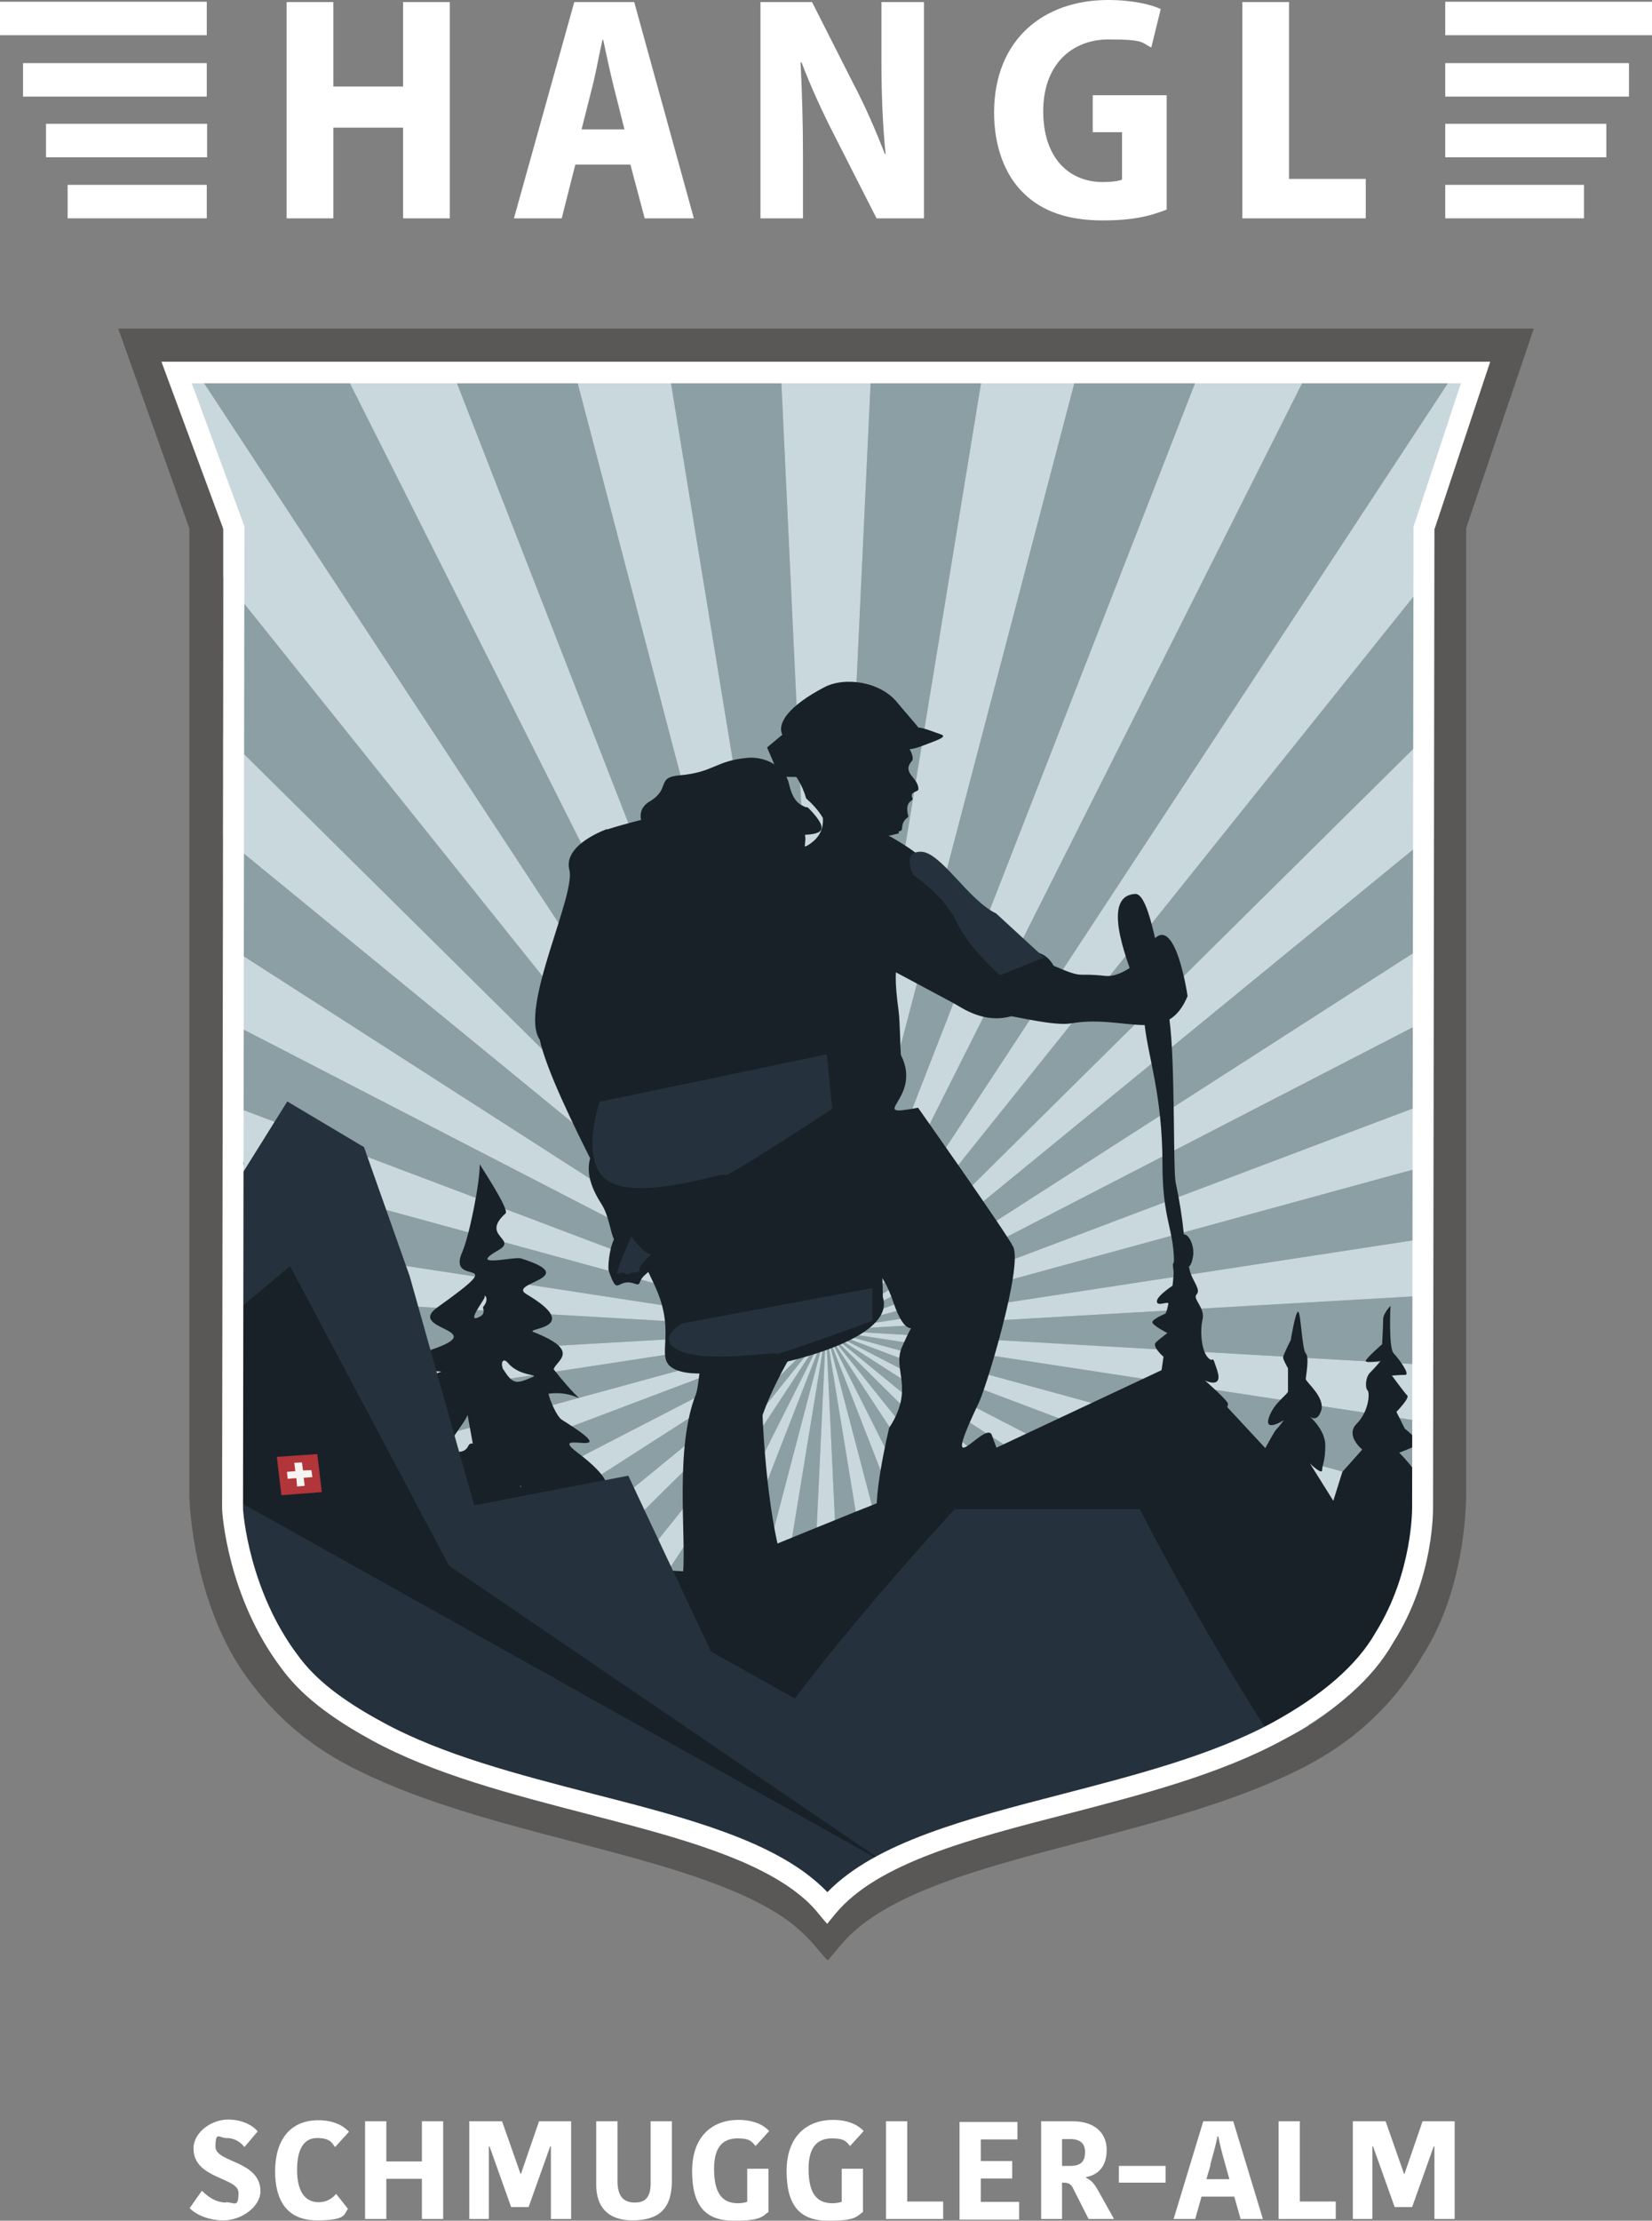 <?xml version="1.0" encoding="UTF-8"?>
<svg xmlns="http://www.w3.org/2000/svg" xmlns:xlink="http://www.w3.org/1999/xlink" id="Ebene_1" data-name="Ebene 1" version="1.1" viewBox="0 0 473.8 636.7">
  <rect x="0" y="0" width="473.8" height="636.7" fill="#808080" stroke="none"/>
  <defs>
    <style>
      .cls-1 {
        clip-path: url(#clippath);
      }

      .cls-2 {
        fill: #182128;
      }

      .cls-2, .cls-3, .cls-4, .cls-5, .cls-6, .cls-7, .cls-8, .cls-9, .cls-10 {
        stroke-width: 0px;
      }

      .cls-3 {
        fill: none;
      }

      .cls-4 {
        fill: #25323d;
      }

      .cls-5 {
        fill: #b13539;
      }

      .cls-11 {
        clip-path: url(#clippath-1);
      }

      .cls-6 {
        fill: #595857;
      }

      .cls-7 {
        fill: #8b9fa5;
      }

      .cls-8 {
        fill: #c9d8dc;
      }

      .cls-9 {
        fill: #f6f4f2;
      }

      .cls-10 {
        fill: #fff;
      }
    </style>
    <clipPath id="clippath">
      <path class="cls-3" d="M40.8,99l18.4,51.6v278.1s.7,30.1,16.7,50.8c6,8.1,14.3,15.9,25.5,21.9,38.9,20.9,98.8,24.7,127.5,45.3,3.2,2.3,5.9,4.8,8.2,7.6,0,0,0,0,0,0,0,0,.2.2.3.3,23.3-27.7,92.7-29.7,136.1-53,14.7-7.9,24.2-18.7,30.5-29.5,12.1-18.8,11.7-44,11.7-44V150.6l17.5-51.6H40.8Z"></path>
    </clipPath>
    <clipPath id="clippath-1">
      <path class="cls-3" d="M42,95.2l22,47.7,2.8,300.3,18.4,34.8s26.2,21,35.4,23.2c9.2,2.2,45.4,13.8,51,15.2,5.7,1.4,35.4,10.9,35.4,10.9l29.1,18.8s8.5-11.6,65.9-27.5c57.4-15.9,63.8-19.6,70.2-23.2,6.4-3.6,32.6-26.8,34.7-47.8,2.1-21,1.4-77.6,1.4-77.6v-218.9l24.1-55.8H42Z"></path>
    </clipPath>
  </defs>
  <g class="cls-1">
    <polygon class="cls-7" points="236.9 381.4 115.7 1121.5 201.6 1130.5 236.9 381.4"></polygon>
    <polygon class="cls-7" points="236.9 381.4 -35.5 1080.1 46.6 1106.8 236.9 381.4"></polygon>
    <polygon class="cls-7" points="236.9 381.4 -174.9 1008.2 -100.1 1051.4 236.9 381.4"></polygon>
    <polygon class="cls-7" points="236.9 381.4 -296.2 908.9 -232 966.7 236.9 381.4"></polygon>
    <polygon class="cls-7" points="236.9 381.4 -394.2 786.5 -343.5 856.4 236.9 381.4"></polygon>
    <polygon class="cls-7" points="236.9 381.4 -464.7 646.5 -429.6 725.4 236.9 381.4"></polygon>
    <polygon class="cls-7" points="236.9 381.4 -504.5 494.8 -486.5 579.3 236.9 381.4"></polygon>
    <polygon class="cls-7" points="236.9 381.4 -511.8 338.2 -511.8 424.5 236.9 381.4"></polygon>
    <polygon class="cls-7" points="236.9 381.4 -486.5 183.5 -504.5 267.9 236.9 381.4"></polygon>
    <polygon class="cls-7" points="236.9 381.4 -429.6 37.4 -464.7 116.3 236.9 381.4"></polygon>
    <polygon class="cls-7" points="236.9 381.4 -343.5 -93.7 -394.2 -23.8 236.9 381.4"></polygon>
    <polygon class="cls-7" points="236.9 381.4 -232 -204 -296.2 -146.2 236.9 381.4"></polygon>
    <polygon class="cls-7" points="236.9 381.4 -100.1 -288.7 -174.9 -245.5 236.9 381.4"></polygon>
    <polygon class="cls-7" points="236.9 381.4 46.6 -344.1 -35.5 -317.4 236.9 381.4"></polygon>
    <polygon class="cls-7" points="236.9 381.4 201.6 -367.8 115.7 -358.8 236.9 381.4"></polygon>
    <polygon class="cls-7" points="236.9 381.4 358.1 -358.8 272.2 -367.8 236.9 381.4"></polygon>
    <polygon class="cls-7" points="236.9 381.4 509.3 -317.4 427.2 -344.1 236.9 381.4"></polygon>
    <polygon class="cls-7" points="236.9 381.4 648.7 -245.5 573.9 -288.7 236.9 381.4"></polygon>
    <polygon class="cls-7" points="236.9 381.4 770 -146.2 705.8 -204 236.9 381.4"></polygon>
    <polygon class="cls-7" points="236.9 381.4 868 -23.8 817.3 -93.7 236.9 381.4"></polygon>
    <polygon class="cls-7" points="236.9 381.4 938.5 116.3 903.4 37.4 236.9 381.4"></polygon>
    <polygon class="cls-7" points="236.9 381.4 978.3 267.9 960.3 183.5 236.9 381.4"></polygon>
    <polygon class="cls-7" points="236.9 381.4 985.7 424.5 985.7 338.2 236.9 381.4"></polygon>
    <polygon class="cls-7" points="236.9 381.4 960.3 579.3 978.3 494.8 236.9 381.4"></polygon>
    <polygon class="cls-7" points="236.9 381.4 903.4 725.4 938.5 646.5 236.9 381.4"></polygon>
    <polygon class="cls-7" points="236.9 381.4 817.3 856.4 868 786.5 236.9 381.4"></polygon>
    <polygon class="cls-7" points="236.9 381.4 705.8 966.7 770 908.9 236.9 381.4"></polygon>
    <polygon class="cls-7" points="236.9 381.4 573.9 1051.4 648.7 1008.2 236.9 381.4"></polygon>
    <polygon class="cls-7" points="236.9 381.4 427.2 1106.8 509.3 1080.1 236.9 381.4"></polygon>
    <polygon class="cls-7" points="236.9 381.4 272.2 1130.5 358.1 1121.5 236.9 381.4"></polygon>
    <polygon class="cls-8" points="236.9 381.4 46.6 1106.8 115.7 1121.5 236.9 381.4"></polygon>
    <polygon class="cls-8" points="236.9 381.4 -100.1 1051.4 -35.5 1080.1 236.9 381.4"></polygon>
    <polygon class="cls-8" points="236.9 381.4 -232 966.7 -174.9 1008.2 236.9 381.4"></polygon>
    <polygon class="cls-8" points="236.9 381.4 -343.5 856.4 -296.2 908.9 236.9 381.4"></polygon>
    <polygon class="cls-8" points="236.9 381.4 -429.6 725.4 -394.2 786.5 236.9 381.4"></polygon>
    <polygon class="cls-8" points="236.9 381.4 -486.5 579.3 -464.7 646.5 236.9 381.4"></polygon>
    <polygon class="cls-8" points="236.9 381.4 -511.8 424.5 -504.5 494.8 236.9 381.4"></polygon>
    <polygon class="cls-8" points="236.9 381.4 -504.5 267.9 -511.8 338.2 236.9 381.4"></polygon>
    <polygon class="cls-8" points="236.9 381.4 -464.7 116.3 -486.5 183.5 236.9 381.4"></polygon>
    <polygon class="cls-8" points="236.9 381.4 -394.2 -23.8 -429.6 37.4 236.9 381.4"></polygon>
    <polygon class="cls-8" points="236.9 381.4 -296.2 -146.2 -343.5 -93.7 236.9 381.4"></polygon>
    <polygon class="cls-8" points="236.9 381.4 -174.9 -245.5 -232 -204 236.9 381.4"></polygon>
    <polygon class="cls-8" points="236.9 381.4 -35.5 -317.4 -100.1 -288.7 236.9 381.4"></polygon>
    <polygon class="cls-8" points="236.9 381.4 115.7 -358.8 46.6 -344.1 236.9 381.4"></polygon>
    <polygon class="cls-8" points="236.9 381.4 272.2 -367.8 201.6 -367.8 236.9 381.4"></polygon>
    <polygon class="cls-8" points="236.9 381.4 427.2 -344.1 358.1 -358.8 236.9 381.4"></polygon>
    <polygon class="cls-8" points="236.9 381.4 573.9 -288.7 509.3 -317.4 236.9 381.4"></polygon>
    <polygon class="cls-8" points="236.9 381.4 705.8 -204 648.7 -245.5 236.9 381.4"></polygon>
    <polygon class="cls-8" points="236.9 381.4 817.3 -93.7 770 -146.2 236.9 381.4"></polygon>
    <polygon class="cls-8" points="236.9 381.4 903.4 37.4 868 -23.8 236.9 381.4"></polygon>
    <polygon class="cls-8" points="236.9 381.4 960.3 183.5 938.5 116.3 236.9 381.4"></polygon>
    <polygon class="cls-8" points="236.9 381.4 985.7 338.2 978.3 267.9 236.9 381.4"></polygon>
    <polygon class="cls-8" points="236.9 381.4 978.3 494.8 985.7 424.5 236.9 381.4"></polygon>
    <polygon class="cls-8" points="236.9 381.4 938.5 646.5 960.3 579.3 236.9 381.4"></polygon>
    <polygon class="cls-8" points="236.9 381.4 868 786.5 903.4 725.4 236.9 381.4"></polygon>
    <polygon class="cls-8" points="236.9 381.4 770 908.9 817.3 856.4 236.9 381.4"></polygon>
    <polygon class="cls-8" points="236.9 381.4 648.7 1008.2 705.8 966.7 236.9 381.4"></polygon>
    <polygon class="cls-8" points="236.9 381.4 509.3 1080.1 573.9 1051.4 236.9 381.4"></polygon>
    <polygon class="cls-8" points="236.9 381.4 358.1 1121.5 427.2 1106.8 236.9 381.4"></polygon>
    <polygon class="cls-8" points="236.9 381.4 201.6 1130.5 272.2 1130.5 236.9 381.4"></polygon>
  </g>
  <path class="cls-6" d="M237.4,562l-.3-.3h-.1c0,.1-3.7-4.3-3.7-4.3-2-2.3-4.4-4.5-7.4-6.8-14.3-10.2-37.3-16.2-61.7-22.6-22.7-5.9-46.2-12.1-65.2-22.3-10.8-5.8-19.9-13.7-27.1-23.3-16.7-21.7-17.6-52.3-17.6-53.6h0V151.5l-20.4-57.3h406l-19.4,57.2v276.6c0,1,.3,26.7-12.4,46.5-7.7,13.3-18.6,23.8-32.3,31.2-19,10.2-42.5,16.3-65.2,22.3-29.4,7.7-57.1,14.9-69.4,29.6l-3.7,4.4ZM237,546.6l.5.6c15.3-14.3,42.2-21.3,70.5-28.6,22.2-5.8,45.1-11.8,63.1-21.4,12.1-6.5,21.7-15.8,28.6-27.6v-.2c11.3-17.3,11.1-41,11.1-41.3V149.8l15.6-45.9H47.7l16.3,45.9v278.8c0,1.2,1.1,29.1,15.7,47.9,6.4,8.6,14.4,15.5,23.9,20.6,18,9.7,40.9,15.7,63.1,21.4,25.3,6.6,49.2,12.8,65,24.1,1.9,1.4,3.6,2.8,5.1,4.2l.3-.3Z"></path>
  <g class="cls-11">
    <path class="cls-2" d="M37.6,371.5s-.9,4.1-1.6,4.9c-.8.9-.9,3.5-.4,4s.7,2.7-1.1,3.2c-1.8.5-2.4,1.4-1.7,2.1.7.7,3.2,1.2,3.2,1.2,0,0-4.6,2.6-3.6,3.6,1,1,2.8,3.2,2.8,3.2,0,0,.7,1.6-1.1,3.4-1.8,1.8-4.9,2.7-3.8,3.8,1.1,1,4.6,0,4.6,0,0,0,1.5,2.8,0,4.4-1.3,1.3-5,3.7-5.7,5.1.6,2,1.1,4,1.9,6.1h3.6s.5,3.3-.9,4.7l-.6.6c4.8,11.8,12.3,22.4,21.8,31l9.3,3.9s4.2-10.6,2.2-12.6c-2-2-6.2-3.3-6.2-3.3,2.1-.6,4.2-.9,6.2-1.2,1.8,0,5.2,1.2,5.2-1.5s-9.1-10.7-9.7-11.3c-.6-.6.9-.4,2.8-2.3,1.7-1.6,1.8-4.3.3-6-1.3-1.3-5.9-4.9-5.9-4.9,0,0,4.3-5.9,2.5-7.6-1.8-1.7-3.2-5.7-3.2-5.7,0,0,3.1-1,.7-3.5-2.5-2.5-4.1-4.6-4.1-5.6s1.2-.4,1.2-2.1-3.7-3.5-3.7-3.5c0,0,2.8,1.3,2.8,0s-2.2-4.4-2.7-4.9-.7-1.9-.7-3.8,0-3.8-1.3-3.8-2.8,5.2-2.8,6.2-1.4,7-.9,7.7c.6.7.9,4,.3,4.5-.6.6-4,2.3-2.3,4,1.7,1.7,2.6.9,2.6.9,0,0-.9,3.4-1.3,3.4s-2.1-1.5-2.1-1.5l1.2-1.2s-2-2.5-2-3,1.7-1.3,1.7-3-3.5-3.8-3.5-3.8c1.1.2,2.3-.6,2.5-1.8v-.4c0-2.5-3-3.7-3-3.7,0,0,2.3,0,2.3-1.2s-2.5-3.7-2.5-3.7c-.5-1.4-.9-2.8-1.1-4.4,0-1.5,0-2.6-2.3-.5"></path>
    <path class="cls-2" d="M63.5,319.3c-.8,0-1.2,2.8-1.2,3.7s0,4.6-.9,5.6c-.9.9-1.6,2.3-.9,3,.7.8,2.5.3,2.5.3,0,0-3.8,2.2-3.8,3.8s1.1,5.6,2.3,4.4c.7-.7,1.5-1.1,2.5-1.2-.3,2.7-1.4,5.1-3.2,7.1-2.9,2.9-4.9,6.2-4,6.8.9.7,6.2-1.6,6.2-1.6-1.7,2.4-3.2,4.9-4.6,7.5-.9,1.9-2.6,5-.4,5,1.6,0,3.2-.6,4.6-1.3,0,0-1.8,4.7-4.4,7.4-1.6,1.8-2.6,4.1-2.6,6.4,0,0-.4,5.2,1.8,3,2.2-2.2,2.8,0,2.8,0,0,0-.9-.4-3.3,3.3-1.7,2.6-3,5.3-4,8.2l2.7,9.9,1.9,11.1s29.2,3,31.7-7.1c1.6-6.2-10.6-15.9-11.3-16.7-.6-.5-1.1-.9-1.8-1.3,0,0,1.6,1,3.4-.9,1.8-1.9.5-4.7-.9-6-1.5-2.1-2.7-4.4-3.1-6.9,0-1.2,1.9-1.2,2.7-2.1.9-.9.3-4.4-.4-5-.7-.7-3.8-4.3-5.3-5.9-.9-.8-1.4-1.9-1.3-3.1,0,0,3.1,0,3.7,0s1.6-2.4,0-4.1c-1.7-1.7-5-4.6-5-4.6,0,0,2.5.3,2.5-1.8s-2.1-4.1-2.1-4.1c.7-.3,1-.9,1.1-1.6,0-1.2-2.1-2.8-2.1-2.8l-.9-3.1s1.5,0,1.5-1-2.7-5.5-2.7-5.5c-.3-.8-.5-1.6-.6-2.5,0-.8-.2-1.6-.4-2.4-.3-.2-2.2-4-2.6-4"></path>
    <path class="cls-2" d="M335.9,445s10.8-.9,17.2.9c6.4,1.8-12.3,5.7,12.5,4.9,7-.2,8.6,1.1,13.7-2.3,1.9-1.2,20.8,19.2,25.5,19.6,11.6-2,4.3-30.5,1.6-45.3-1.4-2.3-3.2-4.4-5.1-6.3,0,0,4.8-1.8,5.5-2.5.7-.7-3.9-4.4-3.9-4.4l-2.4-4.8s3.9-4,3.1-4.7c-.8-.8-4.4-5.7-4.4-5.7,0,0,2.2-.2,3.8-.2s-1.8-4.6-3.3-6.2c-1.5-1.5-.9-13.6-.9-13.6,0,0-2.1,2.2-2.1,3.8s-.3,7.2-.3,7.2c0,0-4.7,4.1-4.7,4.8s4.3,0,4.3,0c0,0-1.8,2.1-3.1,3.4-1.3,1.3-1.4,4.3-.7,5,.8.8.3,6.2-3.1,9.6-3.4,3.4,1.6,7.4,1.6,7.4l-5.7,6.4-2.6,8.3-6.7-10.7s3.5,3.4,3.5,1.9.9-2.5.9-7.1-4.7-8.5-4.7-8.5c0,0,2.2,2.4,3.5-1.4,1.3-3.8-4.4-8.3-4.4-9.1s1.1-6.2,0-7.4c-1.1-1.1-1.4-11.9-2.2-11.9s-2.1,8.1-2.1,8.1c0,0-2.2,4.3-2.2,5s1.4,3.1,1.4,3.1v6.6c0,.9-4.1,3.3-5.5,7.6-1.4,4.3,4.3.7,4.3.7,0,0-1.4,1.9-2.2,2.7-.8.8-5.8,10.3-5.8,10.3,0,0-2.2,3.6-2.2,1.7s-.2-2.1-.5-3.1c0,0-1.9-5.3-1.1-6.2.8-.9-2.1-4.8-3.3-4.8s-3.8-2.5-2.8-2.5,1.9-1.9,1.9-2.8-6.6-6.7-6.6-6.7c0,0,5.3,2.6,3.5-2.9-1.8-5.5-.7-1.7-2.6-3.6-1.9-1.9-2.4-7.6-1.6-11,.8-3.4-3-5.9-1.7-7.2s-1.2-3.9-1.9-6.6c-.7-2.7,0,0,.8-3.9.8-3.9-1.8-7.8-3.1-6.4-1.3,1.3-.5,5.8-.5,5.8,0,0-2.1,1.6-2.1,2.6s.7,5.5.7,5.5c0,0-5.3,3.3-5.3,5s3.3-.2,3.3.7c-.2.9-.4,1.9-.8,2.8,0,0-3.8,1.6-3.8,2.5s4.3,3.1,4.3,3.1c-1.1.9-2.3,1.7-3.3,2.7-1.2,1.2,2.2,4.1,2.2,4.1l-4.7,32.1,6.8,24.1Z"></path>
    <path class="cls-2" d="M254.6,239.5c.5.3.9.4,1.2.6,13.1,7.7,7,6.3,15.1,14.9,4.9,5.1,14.1,10.8,15,12,6.7,8.7,12.2,2.8,16.3,9.9,9.1,3.9,5.9,1.9,14.7,2.9,5.1.6,11-5.3,11.4-6.1,8-17.7,12.3,11.8,12.3,11.9-1.4,3.4-3.2,5.5-5.2,6.7,1.7,12.5,1,43.2,1.8,46.8,4.7,22.3,1.7,28.4,2.8,49,.5,7.6,0,10.7-.6,12.3,9.5,3.7,14.3,16.5,29.5,34.2,25.3,29.4,48.6,61.9,68.6,80.4.6.6-24.6-9-27.7-8-19.8,6.3-36.7-28.7-35.2-34.6,8.6-33.2,2.8-3.2-27.1-23-21.3-14,4.7,4.4-14.5,21.9-28.1,25.8,2.3,23-14.2,30.9-56.1,26.9-26.8,4.6-26.8-6.9-16.9-13.2,1.7-11.2,5.4-41.1,3.8-30.8-31.8,29.6-57.9,36.5-46.5,12.3-9.7,9.2-37,21.8-39.2,18-15,18.7-28.1,23.9-62.6,25-36.7,8.2-23-24.1,16.8-39.5-14.7-12.2-14.9-12-32.9,44.2-29.8,24.8-85.6,44.6-46.3,16.5,19.8-23.3,22.9-24.7,8.7-3.7,18.8-12.1,29.1-21.9-12,.5,15.8-16.7,7.3-13.7-14.9,5.3-35.5,12.5-17.2-5.3,16.5-16,7.1-7.5,3.1-9.4-7.8-3.7,9.3-.1.8-8.4-2.9-2.8,10.7-10.1,10.7-10,5.7,4.1-14.2,4.1-17.3,3-.8-2.7-2.3-6.2.6-7.4,34.3-15.1,8.7-8.4,9.1-10.5,19-7.8,1.1-4.6,12.3-9.4,21.4-9.2-1.5-1.9-8.2-8.2-2.4-2.3,16.5-7.9,19.6-7.9,3.6,0,1-3.7,1-3.7-30.4,2.6.8-8.2.9-8.1-5.3-6,3.2-6,.3-6.1-9.3-.4-4.1-5.6-4.1-5.6,21.2-6.6-5.9-6,3.7-12.8,22.3-15.9,2.3-5.1,7.1-15.9,1.9-4.3,5-19.4,5-25.1,0,.2,8.6,13,7.4,14.1-7.3,6.5,3.6,7.3-2,10.5-9.3,5.3,4.4,1.8,6.4,2.4,17.9,5.6-3.9,6.9,1.5,10.2,16.9,10-.7,9.8,2.1,10.9,14,5.5,6.4,8.2,5.8,10.7,11,14,8.5,5.6-1.5,7,.4,1.9,2.4,6.6,3.9,7.5,19.7,12.3-4.9,2.3,4.2,9.2,19,14.3,1.3,13.3-1,12.2-1.3,10.2,28.8,6,15.2,13.1-5,2.6,11.3,9.2-.8,8.6-13.2-.7,10.9,5.1,1.5,6.6-1.3.2-.2,1.2,1.7,2.6,1.7-1.7,4.2-3.3,9.8-2.9,2.3.1,4.8,0,7.4-.2-.4-5.5-2.9-.2-3.3-5.1.9-11.6-2.4-36.1,3.7-51.5,1-2.4,1.6-16,3.3-17.1-.3-3.5.3-11.3,2.1-20.3,3.3-16.1-5-21.5-.9-36,.1-.3,1.2-1.3,1.6-1.7,5.8,1,6.6-5.1,8.9-5.2,22.8-1.3,20.7-15.2,14.7-6.4-1.9,2.7-26.1,8.4-27.8,7.1-.3-.3-.7-.5-1-.8-1.5,4.1-18.4,14.5-17.6,22.1,1.4,13.2,3.8,10.7,2.4,10.6,1.1,3.1,2.4,0,1.5,4.9-.9,5.3,4.2,3.4-1.9,8.7-2.1,1.9-.8,3.2-3,2.4-5.1-1.7-4.6,4.2-7.3-3.6-.3-.7,0-6,1.5-9.1-1.1-2.1-1.4-6.6-3.6-10.1-12.7-19.6,12-21.9,9.9-33.2-3.6-20,.5-18.6,2.3-21.8,0-1,.2-2.2.4-3.4-.4-.3.5-.9.1-1.3h.1c1.2-5.4-2.1-9.6-2-9.6,0-.4,1.3-6.9,1.3-8.8-.5-19.5,12.4-4.7,11.9-9.2-1.2-10.2-2.1-3.2.4-10.5-2.8,1.7-2.3-.5-6.6,1.4-10.4,4.6-9.4-5.6-9.1-5.9,4-4.1,2.7-2.6,3.5-5.7-1.4-2.4-1.6-5.5,1.6-7.4,6.2-3.7,1.7-6.9,8.6-7.5,9.9-.9,10.2-4.1,19.2-5,5.3-.6,11.1,2.5,12.2,7.5,1.2,5.2,3.2,5.9,4.7,6.6.3,0,.6,0,.9.3,6.6,6.8,3.7,7.6-2.9,7.7,1,1.3.9,4.1,2.6,3,3.7-2.2,4.6-5.1,4.4-7.9-1.3-2.2-3-4-4.8-5.6-1.5-5.3-4.6-8.8-7.5-11.9.2-.2.4-.4.6-.6,2-2,5.3-1.8,7.8-1.5.1-.4-7.8-3.3-7.5-3.8-2.2-3.6,1.8-8.8,11.7-14,5.9-3.2,16.3-1.7,21.1,4.4,1.4,1.7,5.1,5.9,6,7.1,1.3,0,4,1.1,6.3,1.9,2.3.7-.9,1.7-4,2.9-1.6.6-6.1,2.5-6.3.5-.3-2.7,3.2,3,2.2,4.2-3.2,3.6,1.9,4.8,1.8,8.2,0,.8-2.7.6-1.7,2.6.4.9-2.4.5-1.2,5.1.2.5-1.6.6-1.8,3.5,0,.5-.3.8-.8.8-.3.2-.2.4,0,.6-1.2.3-2.3.6-3.3.8M160.3,452.9c.5.3,1,.5,1.4.8,1.9,1.5,3.5,2.8,5,3.9-.1-.6-.4-1.7-1.1-3.1-1.8-3.9,7.2.2-5.9-6l-1.2,1.4c.5,1,1.1,2,1.8,3M139,371.9c.1.6-5.9,8.1-1.2,5.5,1.1-.6,1-1.6.7-2.6,2.1-2.4.3-4,.5-2.9M158.1,448.7c0,.3.2.6.3.9l-.3-.9ZM158.4,449.6c0,.1.1.3.1.3v-.3ZM159.7,448.5l-.4-.2.4.2ZM134.1,405.6h0c0,0,0,0,0,0ZM147.4,448.9c-10.8,4.1-15.8,16.2-2.6,9,3.3-1.7-1.5-2.4,3.9-5.1,1.4-.6-.1-3.6-1.1-4.6v.6ZM141.1,440.8c-12.9,12-6.3,4.4-14.4,10-1,.7-.1,4.2,7.7,0,8.7-4.6,3-6.6,6.7-10M134.5,434.7c-8.2,1.2-6.7,10.7-.7,2.8.7-1,.8-2.4-.1-3.2l.8.4ZM149.3,425.7c-1.2,5.7,12.3,11.3,4.8,13.4-4.3,1.3-14.8-18.5-4.6-12.7l-.3-.8ZM134.2,405.1c0,.2,0,.3-.1.5v-.5ZM134.1,405.7c-1,3-9,10.8-2.9,10.6,3.8-.1,2.5-2.8,4.4-2.4,2.4.6,3.7-.6,2-3.2,1.7,2.6.5,3.8-2,3.2l-1.5-8.2ZM144.3,392.5c2.8,4.6,3.9,4.2,8,2.5,3.1-1.2-3,0-6.6-4.2-1.2-1.5-2.3-.6-1.4,1.9h0ZM211.5,240.7c-.8.3-2.2.6-3.5.7-1.5.4-2.9.8-4.1,1.3-.4,6.7,16.9,1.6,18.8-.4,1.4-1.5,2.6-2.5,3.4-3-3.5,0-9.3.4-14.6,1.4M201.1,346.9c-.2,0-.5,0-.9.2.6,0,1-.1.9-.2M336.8,399.7c-.5-10.5-.8-29-.7-29.5,2.3-17.5-2.7-16.7-2.7-36.4s-4.1-30.7-5.1-39.9c-5.8,0-12.9-1.9-21-.5-4.8.9-16.9-2.2-17.4-2-21,5.8-36.8-36.3-32.2-1.7.5,3.6.5,12.4.7,12.8,6.4,12.7-10.6,18,4.9,15.1,0,0,25.5,36.1,27.3,39.9,2.7,5.8-7.5,39.4-9.7,44.3-12.2,25.6,1.5,5.5,3.5,9.5.2.6,2.3,6.4,2.7,6.7,26.4-14.3,40.9-20,49.7-18.3M252.2,437c-2.8-4.4,2.8-27.5,2.8-27.6,7.5-11.4.8-16.7,3.7-23.2,8.6-19.8,4,6.1-2.4-12.6-5-14.7-8.9-8-14.1-17.2-5-8.9,3.7,5.4-3.4,14.5-15.5,20.1-20.1,34.9-20.1,34.9,0,0,1.2,33.1,7.5,47,9.6-3.6,17-11.4,26-15.9"></path>
    <path class="cls-2" d="M174.1,237.7s-12.7,4.4-10.8,11.7-14.5,39.8-8.5,48.7c3.8,17.1,29.3,60.9,34,72.9,5.4,13.9-2.7,20.1,7.2,22.4,11.1,2.5,62-6.7,57.2-21.5,0-32.6-12.9-64.6-19.4-96-7.6-36.7.6-33.6-4.8-39.4-11.9-12.8-54.8,1.3-54.8,1.3"></path>
    <path class="cls-2" d="M325.2,281.5c0-2.1-10.6-24.6.4-25.2,4.3-.2,6.9,21,8.6,25.2,1.7,4.2-9,0-9,0"></path>
    <path class="cls-2" d="M28.2,530l126.8-81.8,47.6,2.7s52.3-21.5,49.6-20.1c-2.7,1.3,87.2-40.9,87.2-40.9l96.6,104-198.6,97.9-209.3-61.7Z"></path>
    <path class="cls-4" d="M215.8,578.7l120.7,40.5s9.7-18.9,101.4-54.1c-36.8,14.1-111-132.4-111-132.4h-53.1s-68.1,73.7-62.7,86.5l4.8,59.5Z"></path>
    <path class="cls-4" d="M-122.6,540.6h-8.3l-8.6-22.3,4.2-2.2,12.7,24.5ZM-110,540.6h-9.9l-10.5-27.1,4.9-2.5,15.4,29.6ZM-117.6,507l1.6-2.2,17.1,32.8-14.2-36.6,4.6-6.1,16,30.8-13.3-34.4,4.8-6.3,15,28.8-12.4-32.1,4.9-6.6,13.9,26.8-11.6-29.9,5.1-6.8,12.9,24.8-10.7-27.7,5.3-7,11.8,22.8-9.8-25.4,5.5-7.3,10.8,20.8-9-23.2,5.6-7.5,9.8,18.8-8.1-20.9,5.8-7.7,8.7,16.8-7.2-18.7,6-8,7.7,14.7-6.4-16.5,13.4-17.8,23.5,20.2,49.6-60.6h18.3l25-40,22,13.1,13.1,37,18.5,65.7,44.2-8.5,23.7,50.4,65.1,36.5-1.1,105.4-314,92.6-75.2-199,3.5-1.8Z"></path>
    <path class="cls-2" d="M-38.4,463.6c4.8-2.7,121.6-100.6,121.6-100.6l45.6,85.9,126.1,85.9-191.8-107.3-101.4,36.2Z"></path>
    <path class="cls-4" d="M299.5,274.5l-12.7,5.1s-8.8-7.6-12.4-15.2c-3.6-7.6-12.4-13.5-12.4-13.5,0,0-3.6-6.7,2.1-6.7s13.6,13.9,21.6,17.7l13.7,12.6Z"></path>
    <polygon class="cls-2" points="227.2 208.3 220 214.3 223.6 222.7 243.5 223 246 211.4 227.2 208.3"></polygon>
    <path class="cls-4" d="M181.1,354.5s-5.4,11.7-3.7,10.7c1.7-1,2.3.7,3,0,.7-.7,3.4,0,3-1.3-.3-1.3,4.4-4.7,3-4.4-1.3.3-5.4-5-5.4-5"></path>
    <path class="cls-4" d="M195.9,379.3s-8.7,4.7-.7,8.1c8.1,3.4,27.5,0,27.5.7s27.5-9.4,27.5-9.4v-9.4l-54.3,10.1Z"></path>
    <path class="cls-4" d="M172,315.8s-6.5,18.8,3.5,23.4c10.1,4.6,32.4-3.4,32.5-2.3.1,1.1,30.7-19,30.7-19l-1.6-15.6-65.1,13.6Z"></path>
    <path class="cls-2" d="M275.5,288.7l-20-10.7s-2.2,17-5.6,16.1c-3.3-.9-20-14.3-20-14.3l16.7-16.5,26.7,12.1,2.2,13.4Z"></path>
  </g>
  <path class="cls-10" d="M237.3,551.7l-.2-.3h0c0,.1-2.4-2.8-2.4-2.8-1.9-2.4-4.3-4.6-7.3-6.8-13.8-10-35.7-15.7-58.9-21.7-21.5-5.6-43.8-11.3-61.8-21.1-12.6-6.9-20.6-13.3-26-20.7-15.5-20.5-17-44.7-17-45.7h0c0,0,0-.2,0-.2l.4-280.6-17.8-48.1h381.1l-16,48.1-.4,279.9c0,.7.5,20.5-11.4,39.2-5.9,10.4-16.3,19.6-31.7,28-18,9.8-40.3,15.6-61.9,21.2-28,7.2-54.4,14.1-66.4,28.6l-2.3,2.8ZM69.7,432.4c0,1.4,1.8,23.8,15.8,42.3,4.9,6.7,12.3,12.6,24.1,19,17.3,9.5,39.2,15.1,60.4,20.6,23.8,6.1,46.3,11.9,61,22.7,2.4,1.8,4.5,3.6,6.3,5.5,13.9-14.3,39.9-21,67.3-28.1,21.2-5.5,43.2-11.2,60.5-20.6,14.2-7.8,24.1-16.4,29.4-25.7h0c10.8-17.3,10.5-35.9,10.5-36.1l.4-281,13.6-41.1H55l15.1,41v.5s-.4,281-.4,281Z"></path>
  <polygon class="cls-5" points="79.4 417.7 91 416.9 92.3 427.8 80.7 428.7 79.4 417.7"></polygon>
  <polygon class="cls-9" points="86.6 419.3 84.4 419.4 84.7 421.8 82.3 422 82.5 424 85 423.8 85.2 426.2 87.4 426 87.1 423.7 89.6 423.5 89.3 421.5 86.9 421.6 86.6 419.3"></polygon>
  <g>
    <rect class="cls-10" x="0" y=".5" width="59.3" height="9.6"></rect>
    <rect class="cls-10" x="6.6" y="18.1" width="52.7" height="9.6"></rect>
    <rect class="cls-10" x="13.2" y="35.5" width="46.2" height="9.6"></rect>
  </g>
  <rect class="cls-10" x="19.4" y="53" width="39.9" height="9.6"></rect>
  <g>
    <rect class="cls-10" x="414.5" y=".5" width="59.3" height="9.6"></rect>
    <rect class="cls-10" x="414.5" y="18.1" width="52.7" height="9.6"></rect>
    <rect class="cls-10" x="414.5" y="35.5" width="46.2" height="9.6"></rect>
  </g>
  <rect class="cls-10" x="414.5" y="53" width="39.8" height="9.6"></rect>
  <g>
    <path class="cls-10" d="M356.2,62.6h35.5v-11.3h-22V.6h-13.4v62ZM334.6,27.3h-21.2v10.6h8.4v13.6c-.9.4-3,.7-5.5.7-9.7,0-17.1-6.9-17.1-20.3s8.2-20.6,18.8-20.6,9.3,1,12.2,2.3l2.7-11c-2.7-1.3-8.1-2.6-15.1-2.6-18.2,0-32.6,11-32.7,32.2,0,9.6,3,18,8.6,23.3,5.2,5.1,12.6,7.7,22.6,7.7s14.5-1.7,18.3-3.1V27.3ZM230.3,62.6v-17.2c0-10.8-.3-19.9-.7-27.5h.3c2.5,6.7,6.2,14.7,9.4,20.9l12.1,23.8h13.6V.6h-12.2v16.8c0,10,.4,19.1,1.2,26.8h-.2c-2.5-6.5-5.9-14.3-9.1-20.3L232.9.6h-14.8v62h12.2ZM166.8,37.1l3.3-13.1c.9-3.6,1.8-8.8,2.7-12.6h.2c.8,3.8,1.9,8.9,2.8,12.6l3.3,13.1h-12.3ZM180.8,47.2l4.1,15.4h14.1L181.9.6h-17.2l-17.3,62h13.7l3.9-15.4h15.8ZM82.2.6v62h13.4v-26h20v26h13.4V.6h-13.4v24.2h-20V.6h-13.4Z"></path>
    <path class="cls-10" d="M402.6,623.3h.2l5.2-15.1h9.2v28h-5.8v-20.8h-.2l-6.2,17.4h-5l-6.2-17.4h-.2v20.8h-5.6v-28h9.4l5.3,15.1ZM366.7,608.2v28h16.4v-5h-10.3v-23h-6.1ZM345.1,608.2l-8.5,28h6.2l1.8-6.4h9.4l1.8,6.4h6.4l-8.5-28h-8.5ZM347.1,620.7c1-3.6,1.6-5.8,2.1-8.2h.2c.5,2.5,1,4.5,2.1,8.4l1.1,3.9h-6.6l1.2-4.1ZM334.3,621h-13.4v4.8h13.4v-4.8ZM304.6,613.3h2.4c2.7,0,4.2,1.2,4.2,3.7s-1,4-4.3,4h-2.3v-7.7ZM298.6,608.2v28h6v-10.4h.4c1.3,0,2,.3,2.6,1.3l4.6,9.1h7.3l-4.3-7.7c-1.3-2.4-2.2-3.4-3.7-4.1v-.2c3.3-.6,5.9-2.9,5.9-7.8s-3.5-8.2-9.7-8.2h-9.1ZM292.3,636.3v-5h-11v-6.7h9v-5h-9v-6.2h10.5v-5h-16.6v28h17.1ZM254.1,608.2v28h16.4v-5h-10.3v-23h-6.1ZM238.9,607.8c-7.4,0-13.3,4.6-13.3,14.7s4,14.2,11.9,14.2,8-1.1,10-2.5v-12.4h-6.1v9.5c-.6.2-1.8.4-2.6.4-4.7,0-6.9-3-6.9-9.9s3.1-8.7,6.8-8.7,4.1,1.1,5.1,2.2l3.9-4.3c-.8-.9-3.3-3.2-8.8-3.2M211.8,607.8c-7.4,0-13.3,4.6-13.3,14.7s4,14.2,11.9,14.2,8-1.1,10-2.5v-12.4h-6.1v9.5c-.6.2-1.8.4-2.6.4-4.7,0-6.9-3-6.9-9.9s3.1-8.7,6.8-8.7,4.1,1.1,5.1,2.2l3.9-4.3c-.8-.9-3.3-3.2-8.8-3.2M182.1,631.5c-3.6,0-5-2.2-5-6.2v-17.1h-6.1v18.3c0,5.8,3,10.1,10.3,10.1s11.4-2.9,11.4-11.4v-17h-6.1v17.9c0,3.9-1.6,5.4-4.5,5.4M149.2,623.3h.2l5.2-15.1h9.2v28h-5.8v-20.8h-.2l-6.2,17.4h-5l-6.2-17.4h-.2v20.8h-5.6v-28h9.4l5.3,15.1ZM121,608.2v11.5h-10.2v-11.5h-6.1v28h6.1v-11.5h10.2v11.5h6.1v-28h-6.1ZM78.9,622.5c0,8.4,3.4,14.1,12,14.1s7.7-1.8,8.9-3.3l-3.4-4.3c-.8,1-2.4,2.4-5,2.4-4.2,0-6.2-3.5-6.2-9.3s1.9-9.1,5.7-9.1,4.3,1.4,5.2,2.6l4-4.4c-.8-.8-3.2-3.3-8.8-3.3-8.2,0-12.4,5.8-12.4,14.7M64.9,631.5c-3.4,0-5.8-2.2-7-3.4l-3.5,5c1,1.1,4.3,3.5,9.7,3.5s10.6-4.1,10.6-8.3c0-8.9-12.9-8.2-12.9-12.8s1.1-2.5,3.1-2.5c3,0,4.6,1.8,5.2,2.6l3.8-4.5c-.9-1.2-3.8-3.4-8.5-3.4s-9.9,3.6-9.9,8.3c0,8.8,12.9,8.2,12.9,12.7s-1.2,2.7-3.6,2.7"></path>
  </g>
</svg>
